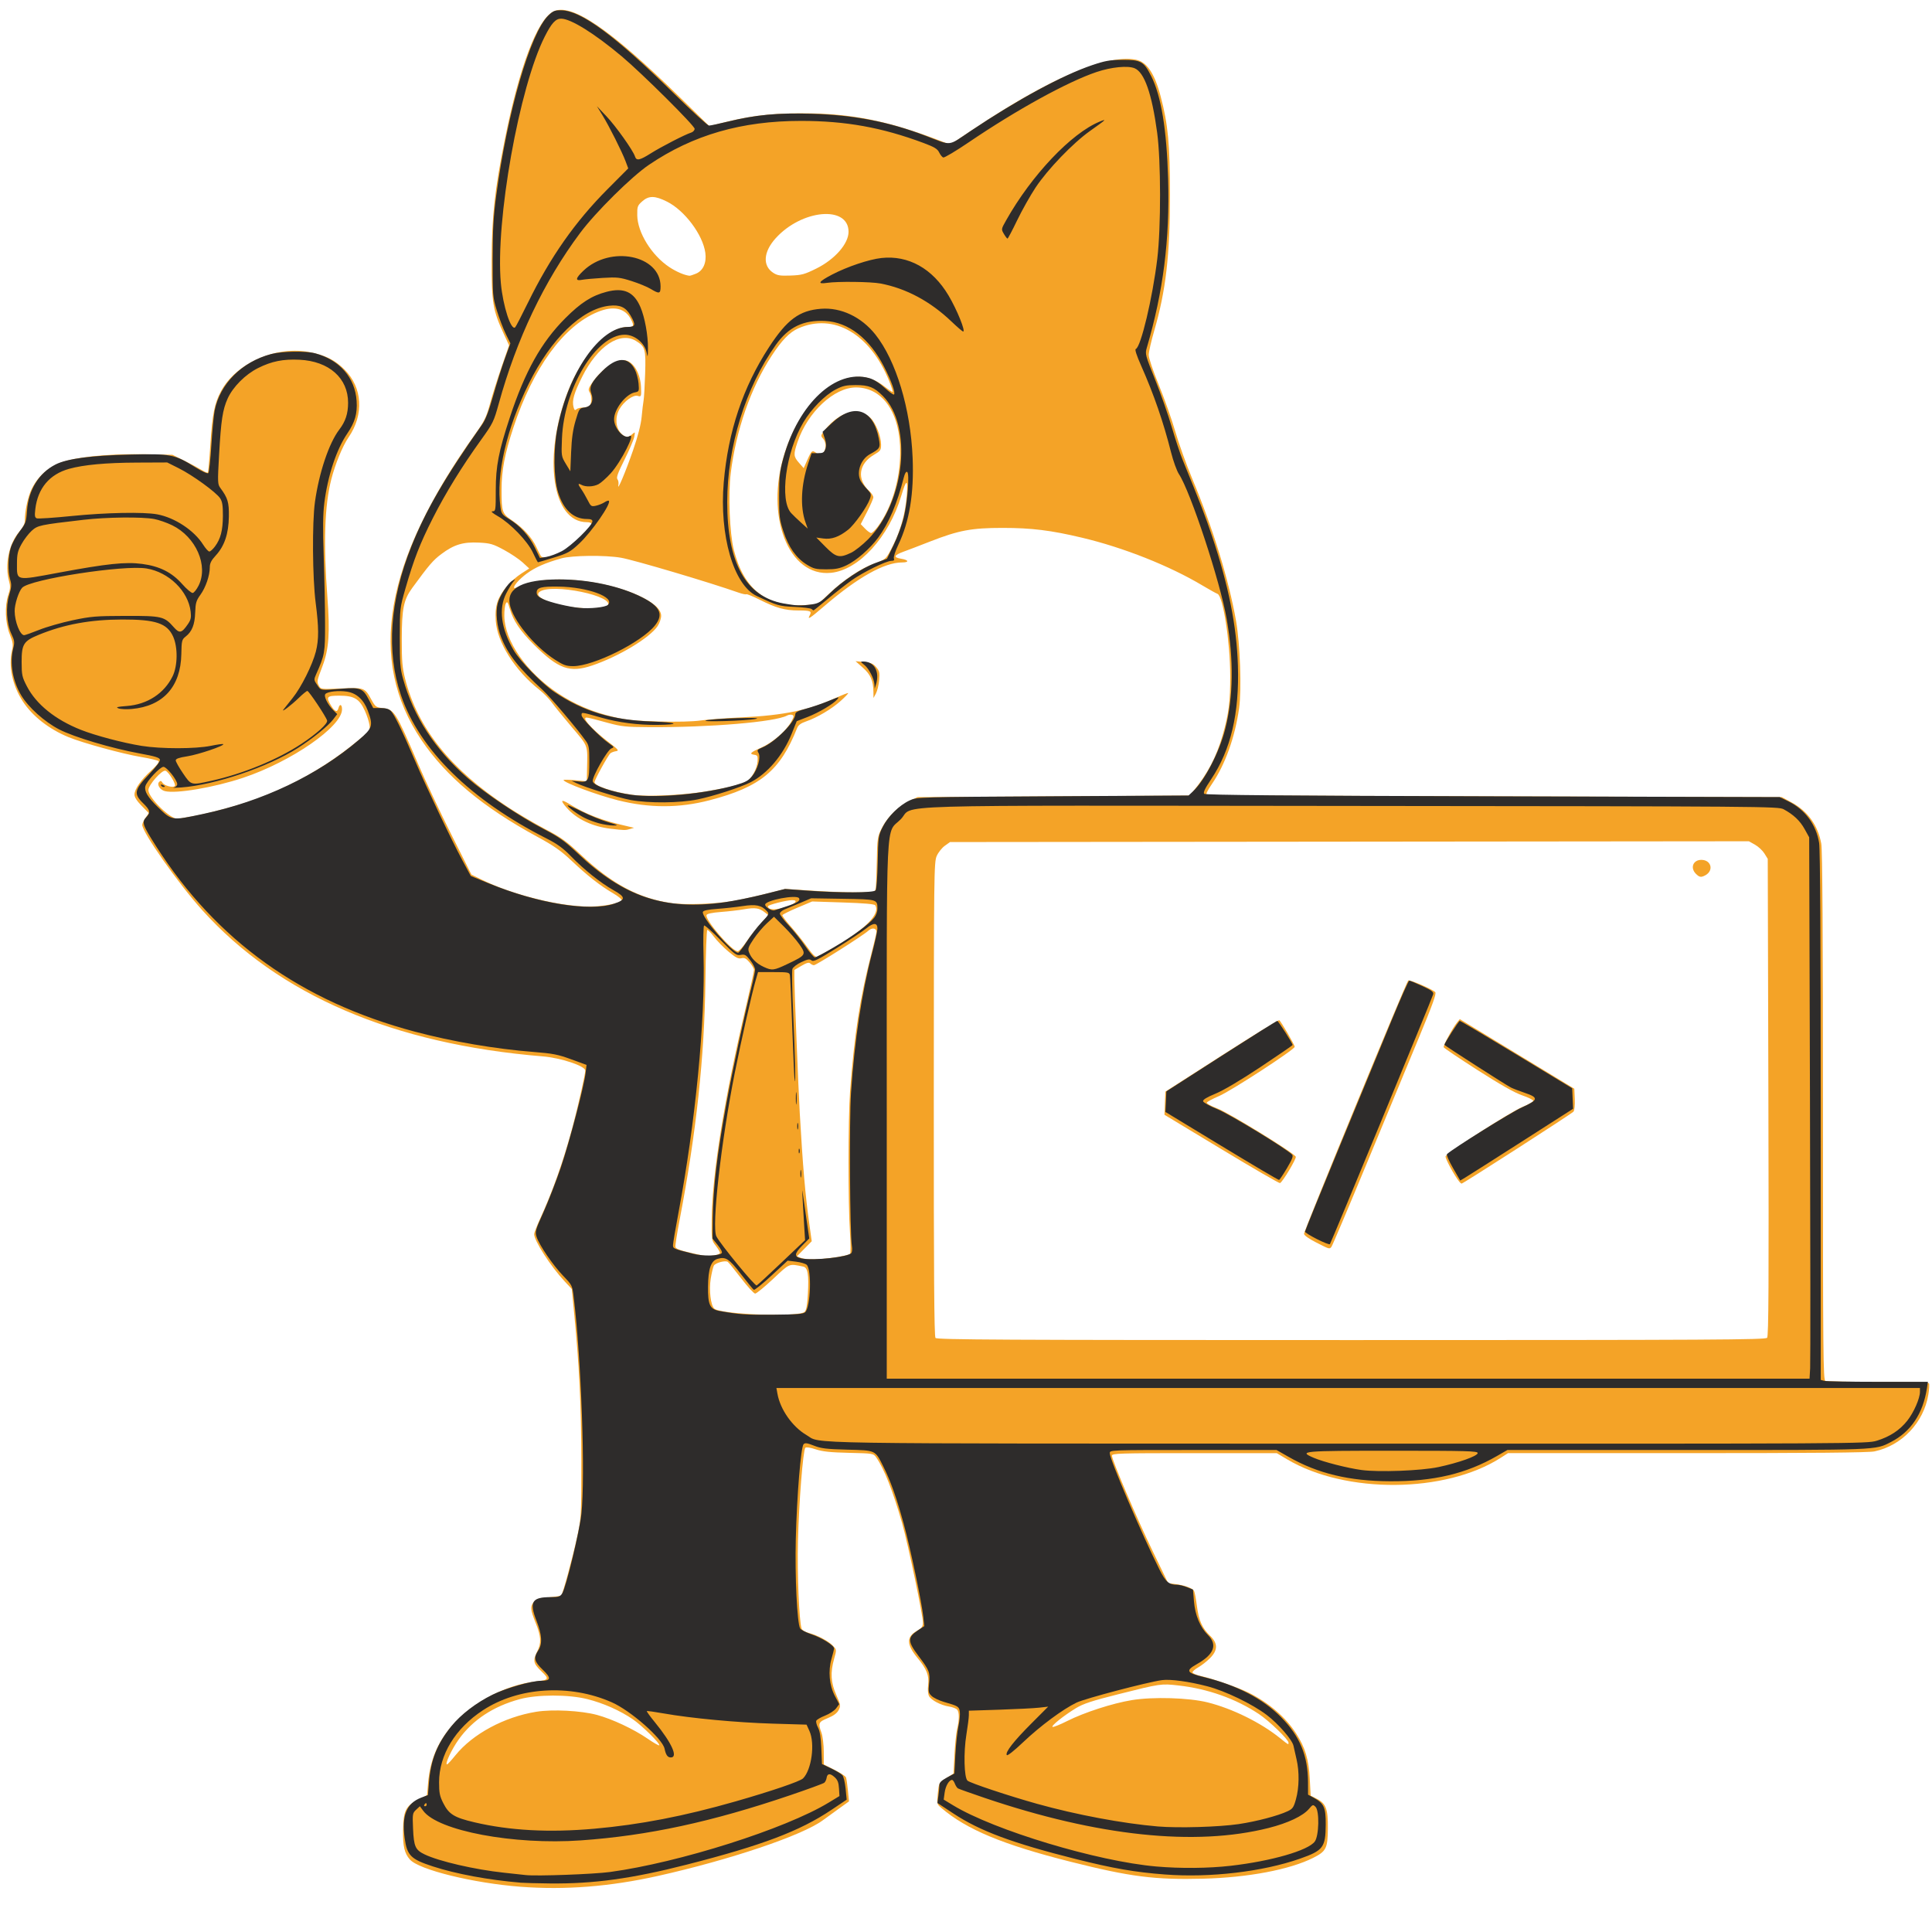 <?xml version="1.0" encoding="UTF-8"?>
<svg xmlns="http://www.w3.org/2000/svg" width="800" height="800" version="1.1" viewBox="0 0 330 330">
 <g transform="translate(0,33)">
  <g transform="translate(91.924 -140.3)" stroke-width=".265">
   <path d="m-3.029 429.57c-8.07-0.619-17.33-2.898-18.88-4.647-0.927-1.045-1.214-2.268-1.174-4.989 0.05-3.352 0.458-4.175 2.601-5.249l1.498-0.751 0.172-2.027c0.346-4.068 1.747-7.307 4.428-10.233 3.442-3.756 8.951-6.594 13.885-7.152 2.37-0.268 2.453-0.409 1.037-1.765-1.376-1.318-1.483-1.839-0.696-3.382 0.726-1.422 0.665-2.531-0.265-4.853-0.924-2.308-0.967-2.812-0.31-3.624 0.398-0.491 0.843-0.627 2.497-0.763 1.107-0.09 2.087-0.239 2.178-0.33 0.27-0.27 1.946-6.447 2.716-10.01 0.704-3.256 0.715-3.456 0.71-12.965-4e-3 -9.396-0.353-16.431-1.284-25.861l-0.345-3.502-1.193-1.275c-2.397-2.563-5.235-6.954-5.235-8.101 0-0.214 0.427-1.319 0.948-2.455 2.24-4.881 4.075-10.069 5.642-15.956 0.938-3.524 2.142-8.874 2.142-9.52 0-0.781-4.168-2.169-7.276-2.424-25.562-2.097-45.075-10.476-58.139-24.965-4.07-4.514-10.255-13.304-10.255-14.575 0-0.234 0.253-0.781 0.563-1.216l0.563-0.791-1.225-1.243c-0.818-0.83-1.225-1.47-1.225-1.925 0-0.944 1.073-2.488 2.857-4.113 0.959-0.873 1.412-1.46 1.244-1.611-0.146-0.131-1.515-0.449-3.043-0.708-3.144-0.532-9.908-2.386-12.325-3.379-3.35-1.376-6.183-3.596-7.832-6.139-1.78-2.745-2.452-5.996-1.808-8.75 0.206-0.883 0.139-1.329-0.403-2.691-0.779-1.953-0.88-4.875-0.236-6.767 0.326-0.958 0.355-1.434 0.134-2.23-0.791-2.849-0.064-6.42 1.736-8.522 0.605-0.706 0.952-1.381 0.943-1.831-0.03-1.549 0.538-4.199 1.171-5.465 1.265-2.532 3.322-4.141 6.247-4.885 2.9-0.739 8.001-1.141 13.167-1.038l4.63 0.092 1.984 0.982c1.091 0.54 2.422 1.253 2.958 1.584 0.535 0.331 1.032 0.544 1.103 0.473 0.071-0.071 0.266-2.249 0.434-4.839 0.331-5.126 0.698-6.969 1.795-9.028 2.606-4.887 9.551-7.898 15.374-6.665 2.621 0.555 4.132 1.327 5.746 2.936 3.081 3.072 3.351 7.7 0.676 11.589-1.004 1.46-2.269 4.54-2.936 7.149-1.15 4.497-1.365 10.95-0.671 20.103 0.46 6.064 0.263 8.901-0.816 11.759-0.996 2.637-1.007 2.699-0.64 3.385 0.336 0.628 0.355 0.63 3.806 0.484 3.973-0.168 4.043-0.141 5.171 1.911 0.676 1.23 0.79 1.313 1.991 1.453 1.914 0.223 2.177 0.642 5.977 9.509 1.216 2.838 3.764 8.255 5.663 12.039l3.452 6.879 1.72 0.847c5.302 2.611 13.353 4.624 18.448 4.613 2.394-5e-3 5.16-0.55 5.489-1.082 0.083-0.135-0.583-0.676-1.481-1.202-2.212-1.296-4.312-2.942-7.058-5.53-1.835-1.73-3.025-2.562-5.873-4.108-9.286-5.04-15.558-10.275-19.772-16.503-9.308-13.756-6.361-30.532 9.189-52.31 1.56-2.185 1.887-2.853 2.497-5.108 0.386-1.427 1.28-4.264 1.986-6.305l1.284-3.711-0.889-1.925c-1.892-4.095-2.101-5.357-2.084-12.585 0.018-7.458 0.514-12.023 2.244-20.638 2.485-12.373 5.535-20.455 8.25-21.858 3.046-1.575 9.633 2.877 21.639 14.625l5.038 4.93 2.838-0.699c4.396-1.083 7.924-1.486 13.024-1.485 8.46 5.3e-4 14.844 1.296 24.092 4.89l1.206 0.469 3.968-2.654c12.935-8.651 22.658-12.816 27.709-11.868 1.888 0.354 3.224 2.329 4.272 6.313 1.263 4.8 1.573 8.116 1.576 16.864 4e-3 10.222-0.704 16.324-2.679 23.103-0.517 1.773-0.941 3.64-0.944 4.149-3e-3 0.542 0.715 2.681 1.731 5.159 0.954 2.328 2.217 5.9 2.807 7.938 0.589 2.037 1.906 5.701 2.927 8.142 3.503 8.38 6.191 17.104 7.44 24.145 0.705 3.978 0.981 11.787 0.528 14.98-0.698 4.922-2.37 9.596-4.612 12.886-0.869 1.276-1.095 1.767-0.898 1.955 0.036 0.035 22.152 0.124 49.146 0.198l49.08 0.135 1.659 0.899c2.754 1.494 4.485 3.897 5.065 7.031 0.201 1.086 0.288 15.236 0.288 46.594 0 40.822 0.039 45.05 0.419 45.195 0.23 0.088 4.271 0.161 8.98 0.161 5.136 0 8.624 0.101 8.717 0.252 0.086 0.139 0.037 0.987-0.107 1.885-0.771 4.786-4.524 8.748-9.224 9.738-0.985 0.207-10.494 0.295-31.991 0.295h-30.589l-1.222 0.784c-9.479 6.082-26.505 6.211-36.497 0.275l-1.782-1.058h-14.074c-12.9 0-14.074 0.036-14.074 0.436 0 0.761 4.197 10.598 6.949 16.288l2.65 5.479 1.22 0.159c1.645 0.214 2.971 0.703 3.214 1.185 0.11 0.218 0.326 1.373 0.48 2.567 0.318 2.471 0.902 3.783 2.264 5.091 1.335 1.283 1.324 2.462-0.039 3.825-0.543 0.543-1.436 1.24-1.984 1.548-0.548 0.308-0.996 0.698-0.996 0.866s0.685 0.459 1.521 0.646c2.029 0.453 6.461 2.006 8.122 2.846 3.457 1.748 6.261 4.164 8.055 6.941 1.553 2.402 2.162 4.426 2.336 7.765l0.15 2.858 1.015 0.518c1.605 0.819 1.955 1.743 1.925 5.091-0.03 3.395-0.279 3.893-2.512 5.019-3.98 2.008-11.122 3.361-18.785 3.559-8.234 0.213-12.45-0.325-22.597-2.88-11.596-2.92-17.836-5.518-22.146-9.219-0.754-0.648-0.766-0.699-0.583-2.483 0.187-1.819 0.189-1.823 1.431-2.595l1.243-0.773 0.168-3.226c0.093-1.774 0.299-3.762 0.458-4.417 0.375-1.54 0.376-2.833 3e-3 -3.281-0.163-0.196-0.781-0.434-1.374-0.529-1.421-0.227-3.053-1.077-3.433-1.789-0.183-0.342-0.243-1.095-0.15-1.881 0.194-1.634-0.226-2.702-1.821-4.64-1.884-2.289-1.918-3.583-0.121-4.609 0.859-0.49 1.053-0.748 1.055-1.396 3e-3 -1.286-2.548-13.472-3.573-17.065-1.538-5.39-3.066-9.268-4.397-11.155-0.496-0.704-0.499-0.704-4.662-0.801-3.191-0.074-4.523-0.215-5.691-0.602-0.943-0.312-1.616-0.41-1.764-0.257-0.395 0.409-1.101 9.349-1.263 15.991-0.136 5.551 0.189 13.412 0.615 14.877 0.077 0.264 0.598 0.582 1.237 0.754 1.544 0.416 3.379 1.391 4.127 2.193 0.631 0.677 0.632 0.682 0.198 2.226-0.665 2.37-0.566 4.036 0.368 6.162 0.753 1.716 0.778 1.874 0.405 2.595-0.273 0.528-0.855 0.958-1.86 1.375-1.595 0.661-1.671 0.837-1.074 2.494 0.21 0.583 0.386 2.037 0.393 3.238l0.012 2.179 1.819 0.916c1 0.504 1.885 1.088 1.966 1.299 0.081 0.211 0.229 1.219 0.33 2.24l0.183 1.856-1.686 1.208c-0.927 0.665-2.179 1.572-2.781 2.016-3.523 2.597-15.846 6.756-28.168 9.506-8.187 1.827-15.863 2.431-23.483 1.847zm-11.108-22.448c2.941-3.649 8.341-6.557 13.819-7.441 2.757-0.445 7.646-0.191 10.348 0.536 2.623 0.706 6.299 2.433 8.692 4.081 0.997 0.687 1.874 1.188 1.949 1.113 0.244-0.245-2.93-3.375-4.524-4.46-2.188-1.491-5.038-2.751-7.758-3.432-3.232-0.809-8.545-0.802-11.557 0.016-4.501 1.222-8.011 3.538-10.389 6.854-1.234 1.72-2.449 4.327-1.997 4.282 0.1-0.01 0.737-0.707 1.416-1.549zm142.3-2.16c0-0.537-3.292-3.718-5.073-4.902-3.916-2.603-8.711-4.306-13.712-4.868-2.985-0.336-3.055-0.326-10.288 1.495-4.488 1.129-5.979 1.619-7.212 2.368-2.109 1.281-4.37 3.095-4.008 3.215 0.162 0.054 1.274-0.394 2.471-0.996 2.954-1.486 7.745-3.036 11.064-3.581 3.627-0.595 9.745-0.411 12.946 0.39 4.219 1.056 9.06 3.445 12.357 6.096 1.482 1.192 1.455 1.178 1.455 0.782zm81.751-69.159c0.253-0.305 0.3-9.252 0.215-41.096l-0.109-40.706-0.567-0.917c-0.312-0.504-1.036-1.181-1.611-1.503l-1.044-0.587-136.45 0.135-0.893 0.637c-0.491 0.35-1.112 1.132-1.38 1.738-0.466 1.053-0.487 2.863-0.5 41.532-0.01 29.832 0.066 40.527 0.288 40.794 0.253 0.305 11.46 0.363 71.012 0.363 61.992 0 70.751-0.048 71.035-0.39zm-77.054-16.295c-1.252-0.64-2.05-1.211-2.05-1.467 0-0.569 17.478-43.056 17.799-43.266 0.267-0.175 4.061 1.455 4.612 1.98 0.245 0.234-0.397 2.027-2.81 7.844-1.72 4.147-5.717 13.791-8.883 21.431-3.165 7.64-5.874 14.039-6.02 14.221-0.353 0.441-0.303 0.455-2.648-0.744zm-16.15-15.919-9.734-5.876 0.076-1.975 0.076-1.975 9.623-6.165c5.293-3.391 9.716-6.107 9.831-6.037 0.292 0.18 2.639 4.219 2.639 4.541 0 0.466-10.905 7.56-12.95 8.424-1.083 0.458-2.012 0.959-2.063 1.113-0.051 0.155 0.775 0.609 1.837 1.01 1.933 0.729 13.127 7.623 13.359 8.228 0.132 0.343-2.28 4.371-2.697 4.504-0.146 0.046-4.645-2.56-9.998-5.792zm40.621 5.55c-0.866-1.076-2.455-4.022-2.337-4.331 0.234-0.609 10.999-7.531 13.055-8.394 1.055-0.443 1.918-0.934 1.918-1.091s-0.849-0.574-1.886-0.928c-1.289-0.439-3.697-1.801-7.607-4.303-3.146-2.014-5.76-3.776-5.809-3.917-0.098-0.284 1.514-3.272 2.269-4.204l0.483-0.596 19.561 11.886 0.079 1.778c0.047 1.061-0.043 1.925-0.224 2.142-0.299 0.361-18.84 12.288-19.101 12.288-0.075 0-0.255-0.149-0.402-0.331zm40.418-52.586c-1.015-1.015-0.482-2.381 0.929-2.381 1.701 0 2.168 1.838 0.67 2.64-0.721 0.386-1 0.341-1.599-0.259zm-152.23 74.817c0.282-0.282 0.445-1.19 0.547-3.044 0.185-3.351-0.015-4.524-0.799-4.684-2.497-0.51-2.233-0.618-5.131 2.099-1.475 1.383-2.859 2.514-3.074 2.514-0.215 0-1.3-1.185-2.411-2.634s-2.133-2.705-2.273-2.791c-0.452-0.279-2.122 0.182-2.375 0.655-0.135 0.253-0.374 1.262-0.531 2.242-0.309 1.932-9e-3 4.493 0.595 5.082 1.048 1.023 14.501 1.511 15.451 0.56zm5.196-9.297c1.28-0.192 2.429-0.458 2.555-0.59 0.128-0.134 0.122-1.753-0.013-3.679-0.331-4.728-0.321-19.568 0.016-24.077 0.725-9.699 1.701-16.03 3.599-23.351 0.5-1.929 0.909-3.689 0.909-3.911 0-0.662-0.776-0.76-1.403-0.178-0.842 0.782-8.88 5.876-9.273 5.876-0.182 0-0.467-0.135-0.632-0.3-0.224-0.224-0.608-0.12-1.508 0.408l-1.208 0.708 2e-3 1.51c2e-3 1.725 0.696 18.955 0.923 22.941 0.52 9.089 0.943 14.012 1.623 18.88l0.42 3.005-2.533 2.572 0.643 0.257c0.91 0.364 3.17 0.336 5.88-0.071zm-20.649-0.338c0.546-0.09 0.992-0.286 0.992-0.435 0-0.149-0.327-0.699-0.728-1.222-0.716-0.936-0.727-1.006-0.689-4.523 0.085-7.806 2.176-20.735 5.928-36.64 0.72-3.053 1.304-5.732 1.299-5.953-6e-3 -0.221-0.347-0.795-0.758-1.276-0.595-0.695-0.881-0.84-1.4-0.71-0.522 0.131-0.966-0.099-2.218-1.148-0.861-0.722-1.976-1.863-2.478-2.536s-1.01-1.192-1.128-1.152c-0.119 0.04-0.263 3.941-0.32 8.67-0.158 13.017-1.551 25.942-4.403 40.843-0.442 2.31-0.767 4.393-0.722 4.63 0.059 0.31 0.786 0.592 2.593 1.005 2.952 0.675 2.771 0.655 4.032 0.447zm21.205-53.063c4.82-2.853 7.176-5.371 6.305-6.741-0.133-0.21-1.904-0.365-5.486-0.481l-5.289-0.171-2.507 1.056c-1.379 0.581-2.541 1.157-2.582 1.282-0.042 0.124 0.61 0.999 1.448 1.944 0.838 0.945 2.101 2.527 2.807 3.517 0.926 1.299 1.4 1.754 1.704 1.638 0.231-0.089 1.851-1.008 3.6-2.043zm-15.684-0.544c0.61-0.909 1.706-2.293 2.436-3.074l1.326-1.42-0.64-0.499c-0.952-0.742-1.647-0.848-3.481-0.53-0.911 0.158-2.71 0.367-3.996 0.466-1.531 0.117-2.385 0.297-2.47 0.521-0.306 0.797 4.327 6.19 5.318 6.19 0.219 0 0.898-0.744 1.508-1.654zm6.964-5.991c1.468-0.517 1.898-1.087 0.82-1.087-0.932 0-4.111 0.809-4.111 1.046 0 0.679 1.426 0.696 3.291 0.04zm-9.244-0.945c1.31-0.227 3.852-0.782 5.649-1.234l3.268-0.822 4.439 0.295c2.442 0.163 5.88 0.295 7.641 0.295 3.106 0 3.206-0.018 3.333-0.595 0.072-0.327 0.163-2.441 0.203-4.696 0.069-3.857 0.116-4.189 0.797-5.575 0.939-1.912 2.756-3.736 4.647-4.665l1.508-0.74 46.485-0.265 0.653-0.794c2.403-2.92 3.914-5.807 4.977-9.505 1.044-3.632 1.314-5.751 1.301-10.207-0.017-5.803-1.236-13.612-2.179-13.952-0.241-0.087-1.404-0.734-2.585-1.439-5.637-3.362-13.459-6.464-20.549-8.149-5.335-1.268-8.612-1.673-13.551-1.674-5.324-2e-3 -7.506 0.409-12.435 2.338-1.746 0.684-3.767 1.458-4.491 1.72-1.663 0.603-1.798 0.988-0.424 1.207 1.309 0.209 1.426 0.634 0.176 0.634-3.043 0-7.545 2.523-13.292 7.45-2.502 2.145-2.945 2.425-2.493 1.581 0.387-0.722 0.135-0.829-1.962-0.829-2.265 0-3.8-0.427-6.594-1.836-1.151-0.58-2.18-1-2.287-0.934s-0.714-0.063-1.348-0.288c-4.808-1.703-17.787-5.554-20.036-5.945-2.722-0.473-8.364-0.411-10.221 0.112-2.722 0.767-4.447 1.526-5.886 2.589-1.313 0.97-2.392 2.212-2.141 2.464 0.063 0.063 0.883-0.2 1.822-0.585 4.169-1.709 13.634-0.796 19.409 1.872 2.57 1.187 3.862 2.347 3.862 3.465 0 0.473-0.271 1.264-0.603 1.758-1.354 2.019-6.677 5.22-11.215 6.743-3.812 1.28-5.742 0.584-9.909-3.57-2.349-2.342-3.53-4.09-4.112-6.087-0.359-1.23-0.457-1.362-0.696-0.935-0.153 0.273-0.267 1.235-0.253 2.136 0.065 4.256 3.777 9.6 9.154 13.178 2.863 1.905 5.853 3.184 9.432 4.035 2.275 0.541 3.688 0.685 7.805 0.794 3.121 0.083 5.83 0.018 7.144-0.171 1.164-0.167 4.379-0.41 7.144-0.54 7.017-0.329 11.508-1.263 15.957-3.318 1.093-0.505 2.032-0.873 2.087-0.817 0.055 0.055-0.516 0.655-1.27 1.333-1.534 1.379-4.043 2.865-5.915 3.503-0.882 0.301-1.321 0.624-1.518 1.119-2.897 7.3-6.259 10.076-14.949 12.342-5.212 1.359-10.282 1.36-15.691 3e-3 -3.523-0.884-9.26-3.024-9.26-3.454 0-0.081 0.893-0.066 1.984 0.033l1.984 0.18 0.043-2.087c0.087-4.261 0.266-3.772-2.623-7.188-1.442-1.706-2.984-3.603-3.425-4.216-0.442-0.613-1.385-1.575-2.095-2.137-4.184-3.31-7.213-8.099-7.449-11.781-0.091-1.419-2e-3 -2.338 0.322-3.313 0.53-1.596 2.248-3.607 4.093-4.79l1.302-0.836-1.11-1.023c-0.611-0.563-2.052-1.532-3.204-2.153-1.872-1.01-2.324-1.142-4.262-1.243-2.706-0.142-4.284 0.338-6.438 1.957-1.421 1.068-2.073 1.828-4.966 5.785-1.469 2.01-1.78 3.532-1.788 8.744-5e-3 3.761 0.088 4.871 0.57 6.778 2.129 8.424 7.834 15.539 17.586 21.935 1.701 1.115 4.548 2.791 6.327 3.723 2.748 1.44 3.657 2.093 6.048 4.341 5.408 5.086 10.018 7.542 15.637 8.33 2.272 0.319 7.488 0.127 10.435-0.383zm-20.902-12.334c-3.159-0.371-5.829-1.641-7.533-3.582-1.149-1.309-0.99-1.534 0.456-0.645 2.986 1.837 5.568 2.814 10.253 3.88l0.794 0.181-0.661 0.2c-0.803 0.243-0.969 0.241-3.307-0.033zm44.856-23.394c-0.022-1.897-0.481-2.947-1.803-4.12l-1.248-1.108 1.44 0.133c1.16 0.107 1.565 0.278 2.083 0.88 0.564 0.656 0.626 0.931 0.507 2.244-0.075 0.823-0.322 1.842-0.551 2.263l-0.415 0.766-0.012-1.058zm-116.43 21.291c2.505-0.414 8.269-1.951 10.716-2.858 6.65-2.464 11.94-5.456 17.292-9.783 2.445-1.976 2.474-2.014 2.343-2.993-0.073-0.546-0.435-1.652-0.804-2.458-0.916-2.001-1.833-2.536-4.345-2.537-2.177-1e-3 -2.33 0.196-1.367 1.754 0.626 1.013 1.024 1.131 1.225 0.362 0.206-0.788 0.606-0.64 0.606 0.225 0 2.946-8.682 8.949-16.911 11.692-4.957 1.653-11.424 2.754-13.342 2.272-0.851-0.214-1.423-1.141-0.976-1.584 0.23-0.227 0.368-0.192 0.555 0.14 0.287 0.508 1.775 0.913 2.113 0.575 0.265-0.265-1.025-2.394-1.581-2.609-0.581-0.225-2.932 2.416-2.932 3.294 0 1.366 3.959 5.172 5.116 4.918 0.315-0.069 1.346-0.254 2.292-0.41zm87.577-4.235c3.702-0.605 6.127-1.185 7.135-1.706 0.884-0.457 1.856-2.213 1.933-3.49 0.052-0.87-0.023-1.024-0.535-1.097-0.956-0.136-0.705-0.411 1.085-1.191 1.966-0.856 4.281-2.825 5.151-4.379 0.515-0.92 0.55-1.12 0.219-1.247-0.217-0.083-0.617-0.032-0.889 0.114-2.055 1.1-13.149 2.035-23.491 1.981-4.026-0.021-4.776-0.099-7.144-0.743-3.712-1.01-3.837-1.032-3.837-0.7 0 0.506 1.802 2.318 3.896 3.92 1.764 1.349 1.931 1.547 1.371 1.627-0.35 0.05-0.783 0.211-0.961 0.357-0.396 0.325-2.719 4.548-2.719 4.943 0 0.632 3.156 1.683 6.475 2.157 2.382 0.34 8.565 0.066 12.311-0.546zm-16.599-31.705c1.662-1.662-9.669-4.002-11.604-2.396-1.393 1.156 4.547 2.947 9.229 2.784 1.145-0.04 2.2-0.212 2.375-0.387zm37.942-2.16c2.351-2.234 5.35-4.251 7.442-5.006 2.241-0.809 2.215-0.785 3.43-3.2 1.331-2.646 2.124-5.585 2.35-8.706 0.195-2.698-0.099-2.624-0.952 0.239-2.092 7.024-7.231 12.667-11.982 13.157-7.28 0.751-11.34-9.669-7.951-20.411 2.329-7.383 7.228-12.65 12.133-13.043 1.842-0.148 3.381 0.391 5.177 1.814 0.577 0.457 1.095 0.785 1.152 0.729 0.056-0.056-0.207-0.871-0.584-1.81-3.252-8.094-9.474-11.714-15.529-9.035-1.495 0.661-2.823 2.031-4.574 4.716-3.539 5.429-6.067 12.686-6.97 20.007-0.452 3.662-0.191 10.26 0.516 13.08 1.702 6.785 5.596 9.819 12.155 9.469l2.206-0.118zm-45.737-7.069c1.336-0.664 5.079-4.224 5.079-4.831 0-0.145-0.349-0.264-0.777-0.264-5.953 0-7.563-11.156-3.228-22.357 2.382-6.154 6.84-10.98 10.141-10.98 1.108 0 1.196-0.189 0.615-1.313-0.997-1.928-2.988-2.364-5.7-1.248-5.812 2.391-11.028 9.558-14.387 19.767-1.478 4.492-2.011 7.295-2.011 10.571 0 3.843 0.088 4.098 1.831 5.282 1.868 1.268 3.341 2.882 4.085 4.475 0.316 0.675 0.675 1.387 0.798 1.582 0.307 0.484 1.77 0.202 3.552-0.684zm54.021-4.367c2.308-3.114 3.757-7.874 3.807-12.502 0.072-6.757-2.918-11.221-7.529-11.239-3.756-0.015-8.282 4.2-10.012 9.324-0.72 2.131-0.695 2.471 0.253 3.551l0.801 0.912 0.651-1.472c0.701-1.586 0.796-1.651 1.554-1.077 1.191 0.902 2.135-1.355 1.062-2.54-0.391-0.432-0.36-0.545 0.416-1.511 2.489-3.097 5.704-3.925 7.725-1.988 0.898 0.86 1.807 3.16 1.807 4.571 0 0.935-0.104 1.084-1.207 1.731-2.633 1.543-2.974 4.173-0.802 6.202 0.378 0.353 0.686 0.829 0.686 1.058-2.6e-4 0.229-0.484 1.355-1.074 2.502l-1.074 2.085 0.727 0.759c0.4 0.417 0.873 0.759 1.052 0.759s0.7-0.506 1.158-1.125zm-41.824-13.016c0.845-2.453 1.344-4.402 1.466-5.724 0.102-1.103 0.25-2.353 0.329-2.778s0.199-2.477 0.266-4.559c0.135-4.213 0.014-4.642-1.586-5.618-2.713-1.654-6.554 0.903-9.152 6.093-1.419 2.835-1.778 4.082-1.498 5.2 0.132 0.527 0.251 0.626 0.479 0.399 0.167-0.167 0.672-0.303 1.123-0.303 0.451 0 0.963-0.143 1.138-0.318 0.407-0.407 0.409-1.66 2e-3 -2.311-0.264-0.422-0.194-0.679 0.428-1.577 1.859-2.683 4.507-4.342 6.013-3.766 1.266 0.484 2.245 2.337 2.344 4.435 0.078 1.65 0.047 1.736-0.55 1.546-0.764-0.242-2.384 0.935-3.142 2.284-0.762 1.356-0.648 3.116 0.265 4.088 0.718 0.764 1.21 0.811 1.922 0.182 0.513-0.453 0.521-0.444 0.345 0.463-0.099 0.509-0.849 2.262-1.667 3.894-1.134 2.262-1.418 3.052-1.195 3.321 0.161 0.194 0.234 0.644 0.162 1-0.258 1.278 1.251-2.305 2.508-5.952zm10.76-30.168c1.213-0.507 1.815-1.865 1.58-3.562-0.429-3.09-3.534-7.231-6.556-8.74-2.062-1.031-3.105-1.039-4.23-0.034-0.8 0.715-0.86 0.885-0.84 2.378 0.04 2.943 2.45 6.835 5.476 8.844 1.182 0.785 2.56 1.378 3.436 1.479 0.114 0.013 0.624-0.15 1.134-0.363zm20.55-0.871c3.152-1.562 5.493-4.234 5.493-6.27 0-4.559-8.009-3.837-12.469 1.124-2.075 2.308-2.239 4.668-0.407 5.872 0.707 0.465 1.173 0.539 2.975 0.475 1.903-0.068 2.386-0.199 4.408-1.202z" fill="#f4a327"/>
   <path d="m-3.042 428.87c-5.493-0.464-10.968-1.48-14.949-2.775-3.765-1.224-4.402-1.861-4.811-4.813-0.538-3.88 0.314-5.972 2.819-6.929l1.158-0.442 0.159-2.022c0.315-4.001 1.38-6.698 3.847-9.748 1.625-2.009 4.256-4.02 7.048-5.389 2.272-1.114 6.649-2.363 8.281-2.363 1.687 0 1.756-0.465 0.277-1.883-1.463-1.403-1.613-2.029-0.787-3.276 0.753-1.137 0.664-2.664-0.298-5.123-1.251-3.196-0.762-4.005 2.421-4.005 1.354 0 1.625-0.085 1.976-0.621 0.642-0.98 2.966-10.608 3.285-13.611 0.683-6.431-0.018-26.289-1.306-36.94-0.251-2.074-0.266-2.106-1.812-3.716-1.74-1.812-4.065-5.218-4.536-6.645-0.288-0.874-0.213-1.144 1.178-4.231 0.817-1.814 2.143-5.231 2.946-7.594 1.496-4.402 3.967-13.828 4.25-16.213l0.158-1.333-2.61-0.958c-2.251-0.827-3.137-1-6.446-1.261-6.57-0.518-13.871-1.765-20.241-3.458-19.404-5.157-33.909-15.545-44.215-31.663-2.324-3.636-2.493-4.118-1.722-4.938 0.791-0.842 0.709-1.238-0.497-2.416-1.655-1.617-1.523-2.297 0.948-4.884 1.233-1.29 1.972-2.275 1.918-2.555-0.07-0.36-0.78-0.581-3.412-1.062-4.867-0.89-11.287-2.805-13.82-4.123-2.516-1.309-5.221-3.74-6.459-5.804-1.482-2.471-2.003-5.527-1.37-8.041 0.261-1.036 0.226-1.319-0.303-2.432-0.841-1.77-1.005-4.648-0.383-6.703 0.394-1.301 0.423-1.742 0.168-2.591-0.435-1.451-0.379-3.982 0.121-5.532 0.235-0.728 0.917-1.962 1.515-2.742 1.011-1.319 1.098-1.567 1.24-3.535 0.255-3.549 2.032-6.416 4.877-7.867 1.919-0.979 6.095-1.535 12.711-1.692 7.002-0.166 7.595-0.05 11.181 2.185 1.151 0.717 2.056 1.123 2.195 0.984 0.13-0.13 0.363-2.258 0.517-4.728 0.154-2.47 0.409-5.147 0.565-5.947 0.891-4.57 4.653-8.338 9.644-9.659 1.864-0.493 5.92-0.56 7.54-0.124 4.163 1.121 6.804 4.161 7.064 8.132 0.142 2.169-0.277 3.633-1.596 5.57-1.854 2.723-3.336 7.207-3.923 11.87-0.235 1.865-0.262 4.363-0.099 9.195 0.123 3.649 0.226 8.777 0.229 11.397 6e-3 4.994-0.056 5.344-1.518 8.638-0.412 0.928-0.405 0.999 0.175 1.852 0.662 0.974 0.412 0.939 4.408 0.617 2.911-0.234 3.417-0.023 4.387 1.834l0.772 1.478 1.257 5.3e-4c0.884 5.3e-4 1.407 0.151 1.762 0.506 0.585 0.585 1.965 3.427 4.123 8.491 1.893 4.441 6.222 13.546 8.109 17.056l1.418 2.636 3.09 1.267c8.35 3.424 17.197 4.859 21.383 3.468 2.03-0.674 2.008-1.129-0.114-2.316-2.158-1.207-5.048-3.517-7.293-5.831-1.281-1.32-2.312-2.072-4.043-2.948-13.033-6.595-21.781-15.188-24.952-24.512-2.524-7.421-1.922-16.137 1.753-25.36 2.458-6.169 5.797-11.927 12.108-20.876 0.583-0.826 1.158-2.324 1.881-4.895 0.573-2.037 1.471-4.89 1.996-6.34l0.954-2.636-0.785-1.598c-0.432-0.879-1.116-2.669-1.519-3.979-0.716-2.324-0.733-2.533-0.728-8.731 4e-3 -5.053 0.127-7.268 0.601-10.848 1.888-14.258 5.813-27.836 8.916-30.843 0.815-0.789 1.104-0.905 2.222-0.888 3.382 0.05 9.196 4.346 19.216 14.202 3.071 3.02 5.772 5.491 6.002 5.491s1.648-0.299 3.149-0.664c4.879-1.187 8.482-1.528 14.37-1.359 7.204 0.207 13.193 1.362 19.447 3.752 4.62 1.765 3.741 1.858 7.736-0.817 7.955-5.328 15.696-9.524 20.707-11.223 2.257-0.765 3.022-0.9 5.204-0.915 3.127-0.022 3.664 0.28 4.915 2.771 1.712 3.408 2.647 9.089 2.893 17.584 0.299 10.329-0.825 19.214-3.651 28.852-0.301 1.027-0.243 1.246 1.435 5.424 0.962 2.394 2.233 6.021 2.826 8.058 0.593 2.037 1.443 4.597 1.889 5.689 3.051 7.465 3.858 9.557 5.01 12.999 2.813 8.401 4.197 15.324 4.408 22.058 0.258 8.213-1.2 14.409-4.58 19.458-1.066 1.593-1.382 2.262-1.169 2.475 0.21 0.21 14.048 0.329 49.293 0.425l49.001 0.132 1.479 0.726c2.854 1.401 4.744 3.96 5.256 7.115 0.18 1.11 0.274 17.022 0.275 46.698l3e-3 45.014 0.595 0.16c0.327 0.088 4.446 0.161 9.151 0.163l8.556 4e-3 -0.173 1.125c-0.665 4.312-2.757 7.426-6.154 9.159-2.735 1.395-1.788 1.358-34.825 1.358h-30.676l-1.746 1.006c-5.285 3.046-10.859 4.367-18.283 4.332-6.997-0.032-12.339-1.312-17.317-4.149l-2.088-1.19h-14.242c-14.22 0-14.242 8e-4 -14.242 0.547 0 1.054 5.485 13.888 8.506 19.902 1.057 2.105 1.603 2.57 3.015 2.57 0.351 0 1.101 0.185 1.665 0.411l1.026 0.411 0.17 2.014c0.202 2.39 1.04 4.404 2.399 5.762 1.657 1.657 1.03 3.304-1.887 4.95-1.996 1.127-1.809 1.488 1.148 2.213 5.668 1.39 10.06 3.665 13.197 6.836 3.232 3.267 4.614 6.596 4.624 11.138l5e-3 2.117 0.97 0.529c1.751 0.955 2.071 1.67 2.05 4.582-0.028 3.894-0.43 4.429-4.366 5.812-6.383 2.243-15.393 3.298-23.13 2.709-5.111-0.389-8.792-1.028-15.197-2.637-10.772-2.707-16.363-4.784-20.869-7.754l-2.763-1.821 0.166-1.21c0.091-0.665 0.166-1.484 0.166-1.818 0-0.455 0.324-0.784 1.284-1.307l1.284-0.699 0.167-3.22c0.092-1.771 0.327-3.963 0.523-4.871 0.196-0.908 0.302-2.019 0.236-2.468-0.129-0.876-0.269-0.963-2.712-1.668-0.807-0.233-1.745-0.682-2.084-0.998-0.553-0.515-0.6-0.731-0.455-2.115 0.2-1.913 0.064-2.271-1.796-4.726-1.876-2.476-1.905-3.178-0.183-4.332l1.158-0.776-0.161-1.536c-0.262-2.508-2.212-11.777-3.351-15.931-1.237-4.511-2.252-7.359-3.522-9.879-1.38-2.738-1.228-2.668-6.13-2.795-3.553-0.092-4.466-0.202-5.682-0.684-1.15-0.456-1.514-0.507-1.768-0.247-0.465 0.477-1.146 8.773-1.332 16.23-0.159 6.358 0.223 14.271 0.734 15.226 0.131 0.244 1.005 0.7 1.942 1.012 1.749 0.582 3.857 1.902 3.857 2.415 0 0.159-0.193 0.953-0.429 1.764-0.604 2.078-0.382 4.541 0.573 6.356l0.737 1.4-0.529 0.716c-0.291 0.394-1.141 0.955-1.89 1.246-0.749 0.291-1.422 0.686-1.497 0.877-0.075 0.191 0.065 0.727 0.311 1.191 0.306 0.577 0.482 1.689 0.556 3.52l0.108 2.677 1.564 0.748c0.86 0.411 1.728 0.933 1.927 1.159 0.2 0.227 0.446 1.259 0.547 2.295l0.184 1.883-2.603 1.742c-5.447 3.646-11.81 6.054-24.696 9.348-9.421 2.408-15.908 3.3-23.416 3.221-2.183-0.023-4.445-0.082-5.027-0.131zm15.346-1.825c11.771-1.594 29.925-7.356 37.306-11.84l1.852-1.125-0.081-1.313c-0.062-1.011-0.237-1.453-0.757-1.921-0.777-0.699-1.243-0.649-1.361 0.146-0.045 0.305-0.224 0.672-0.397 0.815-0.173 0.143-2.77 1.094-5.77 2.114-13.491 4.584-24.323 6.921-35.82 7.73-11.427 0.804-24.374-1.626-26.905-5.049l-0.578-0.782-0.64 0.595c-0.613 0.569-0.635 0.71-0.525 3.241 0.133 3.04 0.391 3.62 1.952 4.377 2.445 1.186 8.611 2.611 13.6 3.141 1.528 0.163 3.195 0.343 3.704 0.401 1.862 0.211 11.589-0.146 14.42-0.529zm105.97-1.053c6.961-0.799 13.245-2.61 14.376-4.144 0.727-0.986 0.818-5.232 0.127-5.926-0.419-0.421-0.487-0.401-1.111 0.341-1.025 1.218-3.586 2.431-6.9 3.268-12.554 3.171-29.184 1.411-48.489-5.13-2.362-0.8-4.423-1.535-4.58-1.632-0.157-0.097-0.395-0.463-0.528-0.813-0.133-0.35-0.345-0.636-0.472-0.636-0.508 0-1.112 1.031-1.268 2.164l-0.164 1.2 1.591 0.967c7.058 4.287 24.64 9.584 34.718 10.46 4.144 0.36 8.913 0.315 12.7-0.119zm-108.73-6.329c7.83-0.691 15.394-2.152 24.196-4.676 6.131-1.758 10.995-3.416 11.501-3.922 1.463-1.463 2.069-5.953 1.093-8.102l-0.491-1.082-5.787-0.171c-6.104-0.181-13.975-0.918-18.619-1.744-1.528-0.272-2.824-0.451-2.881-0.398-0.056 0.053 0.564 0.911 1.379 1.906 2.881 3.522 4.008 6.011 2.722 6.011-0.547 0-0.844-0.416-1.071-1.499-0.361-1.726-5.782-6.492-9.007-7.919-7.16-3.167-15.935-2.629-22.009 1.349-4.72 3.092-7.498 7.647-7.498 12.296 0 1.832 0.111 2.378 0.728 3.596 0.954 1.884 1.87 2.446 5.299 3.251 6.043 1.42 12.754 1.782 20.445 1.104zm110.16-0.804c2.994-0.445 6.65-1.406 8.3-2.183 0.869-0.409 1.039-0.652 1.429-2.05 0.557-1.994 0.598-4.697 0.103-6.823-0.21-0.903-0.445-1.94-0.521-2.303-0.216-1.03-2.59-3.766-4.574-5.274-2.451-1.862-7.084-4.099-10.133-4.892-3.171-0.825-6.33-1.256-7.758-1.057-2.55 0.354-13.132 3.139-14.599 3.842-2.33 1.118-6.209 3.997-9.151 6.794-1.54 1.464-2.654 2.339-2.76 2.167-0.296-0.478 1.16-2.349 4.195-5.39l2.878-2.884-1.55 0.176c-0.852 0.097-3.901 0.252-6.775 0.346l-5.226 0.17v0.756c0 0.416-0.19 1.915-0.422 3.332-0.496 3.027-0.394 7.312 0.188 7.858 0.428 0.402 7.104 2.626 11.908 3.966 6.694 1.868 14.61 3.351 20.605 3.862 3.5 0.298 10.479 0.091 13.863-0.411zm-138.75-3.305c0-0.146-0.052-0.265-0.117-0.265-0.064 0-0.19 0.119-0.28 0.265-0.09 0.146-0.037 0.265 0.117 0.265 0.154 0 0.28-0.119 0.28-0.265zm172.81-57.666c3.474-0.737 6.713-1.892 6.713-2.395 0-0.348-1.791-0.397-14.53-0.397-15.54 0-16.162 0.056-13.472 1.21 1.644 0.705 5.784 1.762 8.158 2.082 2.973 0.401 10.176 0.127 13.13-0.5zm74.882-4.502c2.241-0.693 3.925-1.8 5.213-3.429 1.104-1.397 2.158-3.801 2.158-4.925v-0.652l-8.004-3e-3c-10.236-3e-3 -168.92-3e-3 -179.42 9e-5l-7.901 2e-3 0.178 0.992c0.482 2.689 2.555 5.635 4.955 7.042 2.661 1.559-3.891 1.455 92.596 1.474 87.281 0.017 88.565 0.01 90.223-0.502zm-11.384-12.379c0.057-0.982 0.043-21.788-0.031-46.236l-0.133-44.45-0.78-1.409c-0.79-1.427-1.903-2.477-3.585-3.384-0.9-0.485-2.954-0.501-73.811-0.567-82.833-0.077-74.407-0.328-77.009 2.293-2.6 2.619-2.373-2.141-2.373 49.928v45.61h157.62zm-84.235-22.053c-1.128-0.571-2.05-1.146-2.05-1.279s2.72-6.828 6.044-14.88 7.281-17.645 8.794-21.32c1.513-3.674 2.849-6.681 2.97-6.681 0.12 0 1.118 0.416 2.218 0.923 1.609 0.743 1.974 1.019 1.871 1.413-0.175 0.668-17.449 42.466-17.641 42.686-0.084 0.096-1.076-0.292-2.204-0.863zm-16.283-15.896-9.603-5.828 0.078-1.758 0.078-1.758 9.37-6.019c5.153-3.311 9.46-6.019 9.571-6.019 0.185 0 2.623 3.824 2.623 4.113 0 0.069-2.471 1.766-5.49 3.771-3.421 2.272-6.316 3.985-7.682 4.547-1.504 0.619-2.168 1.026-2.116 1.295 0.042 0.217 1.14 0.825 2.457 1.359 2.064 0.838 11.75 6.727 12.744 7.748 0.236 0.243 0.034 0.782-0.863 2.301-0.644 1.091-1.259 2.005-1.367 2.03-0.107 0.025-4.516-2.577-9.798-5.782zm39.505 3.732c-0.684-1.185-1.143-2.248-1.021-2.361 1.021-0.948 11.022-7.182 12.79-7.973 2.837-1.268 2.92-1.674 0.504-2.489-0.96-0.324-2.031-0.737-2.381-0.917-0.936-0.484-11.352-7.17-11.352-7.288 0-0.276 2.45-4.088 2.627-4.088 0.114 0 4.48 2.59 9.704 5.755l9.497 5.755 0.077 1.751 0.077 1.751-8.809 5.638c-4.845 3.101-9.183 5.859-9.64 6.129l-0.831 0.492zm-110.63 24.626c0.92-0.943 1.119-7.205 0.256-8.068-0.198-0.198-1.014-0.442-1.812-0.542l-1.452-0.181-2.771 2.566c-1.524 1.411-2.878 2.5-3.008 2.42-0.13-0.081-1.117-1.286-2.194-2.679-2.05-2.653-2.598-3.01-4-2.608-1.123 0.322-1.591 1.685-1.626 4.727-0.035 3.126 0.314 3.875 1.949 4.168 3.339 0.599 4.493 0.679 9.185 0.639 4.129-0.035 5.157-0.118 5.471-0.441zm-4.059-8.459 4.027-3.829-0.165-2.699c-0.328-5.357-0.372-6.3-0.261-5.519 0.062 0.437 0.344 2.399 0.626 4.36l0.513 3.567-1.223 1.242c-1.363 1.384-1.383 1.911-0.082 2.171 2.063 0.413 8.044-0.249 8.506-0.941 0.126-0.189 0.165-0.701 0.087-1.138-0.347-1.925-0.463-21.657-0.154-26.223 0.605-8.95 1.838-17.124 3.598-23.85 0.505-1.929 0.917-3.808 0.917-4.176 0-1.04-0.664-1.057-1.909-0.049-0.623 0.504-2.893 2.015-5.044 3.358-3.26 2.034-3.977 2.386-4.309 2.11-0.325-0.27-0.646-0.214-1.74 0.298-0.738 0.346-1.424 0.87-1.525 1.165-0.101 0.295-0.039 3.811 0.138 7.813 0.345 7.822 0.431 11.531 0.262 11.355-0.058-0.061-0.244-4.039-0.412-8.841-0.169-4.802-0.354-8.969-0.412-9.26-0.097-0.487-0.317-0.529-2.775-0.529h-2.669l-0.385 1.323c-0.675 2.322-2.504 10.412-3.589 15.875-2.35 11.834-3.978 26.333-3.138 27.947 0.715 1.373 6.562 8.495 6.879 8.379 0.117-0.043 2.024-1.801 4.239-3.907zm3.227-15.221c3e-3 -0.582 0.057-0.789 0.12-0.46 0.063 0.329 0.061 0.805-5e-3 1.058-0.066 0.253-0.118-0.016-0.115-0.598zm-0.29-3.837c0-0.364 0.06-0.513 0.133-0.331 0.073 0.182 0.073 0.48 0 0.661-0.073 0.182-0.133 0.033-0.133-0.331zm-0.245-4.233c0-0.509 0.054-0.718 0.121-0.463 0.067 0.255 0.067 0.671 0 0.926-0.067 0.255-0.121 0.046-0.121-0.463zm-0.241-4.763c0-0.946 0.048-1.333 0.107-0.86 0.059 0.473 0.059 1.247 0 1.72-0.059 0.473-0.107 0.086-0.107-0.86zm-12.674 26.453c0.157-0.157-0.086-0.668-0.653-1.374l-0.903-1.124 0.037-3.445c0.057-5.245 0.736-10.935 2.369-19.849 0.961-5.248 3.038-14.87 4.189-19.41 0.369-1.456 0.671-2.905 0.671-3.222 0-0.316-0.376-1.05-0.836-1.63-0.728-0.919-0.937-1.035-1.622-0.898-0.721 0.144-1.003-0.063-3.402-2.502-1.438-1.463-2.719-2.595-2.847-2.516s-0.17 2.377-0.095 5.106c0.307 11.172-1.395 28.622-4.29 43.989-0.507 2.692-0.924 5.158-0.927 5.48-5e-3 0.618 0.014 0.626 3.568 1.516 1.637 0.41 4.277 0.342 4.741-0.121zm11.371-49.459c3.036-1.449 3.103-1.562 1.929-3.262-0.525-0.76-1.72-2.139-2.657-3.066l-1.703-1.685-1.22 1.125c-0.671 0.618-1.69 1.829-2.265 2.69-0.913 1.367-1.011 1.656-0.775 2.28 0.39 1.03 1.271 1.903 2.484 2.463 1.462 0.675 1.72 0.641 4.206-0.545zm7.877-2.832c3.155-1.852 5.938-3.906 6.832-5.042 0.293-0.372 0.531-1.048 0.529-1.501-8e-3 -1.614 7e-3 -1.61-5.916-1.704l-5.41-0.086-1.809 0.774c-0.995 0.426-2.196 0.925-2.669 1.11-0.473 0.185-0.86 0.515-0.86 0.734s0.685 1.13 1.521 2.026 2.108 2.488 2.825 3.539c0.717 1.051 1.451 1.911 1.632 1.911 0.18 0 1.677-0.792 3.327-1.76zm-14.965-0.929c0.668-1.043 1.816-2.531 2.551-3.309 1.281-1.355 1.318-1.434 0.881-1.917-0.9-0.994-1.871-1.193-4.136-0.846-1.146 0.175-3.11 0.391-4.366 0.48-1.529 0.108-2.327 0.277-2.417 0.512-0.32 0.833 4.983 6.976 6.021 6.976 0.138 0 0.797-0.853 1.465-1.895zm6.851-6.043c1.809-0.593 2.348-0.949 2.084-1.376-0.411-0.665-5.788 0.362-5.788 1.105 0 0.416 1.151 1.119 1.587 0.968 0.145-0.05 1.098-0.364 2.117-0.698zm-10.693-0.676c1.623-0.226 4.623-0.832 6.666-1.345l3.715-0.934 3.932 0.287c5.486 0.4 11.188 0.379 11.538-0.044 0.156-0.189 0.313-2.26 0.365-4.829 0.088-4.358 0.115-4.546 0.863-6.027 0.911-1.803 2.845-3.703 4.59-4.509 1.245-0.575 1.307-0.577 24.444-0.709l23.196-0.132 0.712-0.661c2.037-1.892 4.548-6.733 5.554-10.709 1.391-5.493 1.472-11.723 0.247-18.792-1.1-6.341-6.179-21.747-8.154-24.731-0.363-0.549-0.972-2.234-1.353-3.744-1.295-5.138-2.936-9.891-5.099-14.768-0.798-1.798-1.117-2.797-0.917-2.864 0.855-0.285 2.862-8.711 3.669-15.409 0.642-5.326 0.63-16.74-0.024-21.564-0.9-6.646-2.177-10.285-3.851-10.979-1.163-0.482-3.965-0.206-6.485 0.639-4.912 1.646-13.627 6.436-21.794 11.978-2.237 1.518-4.221 2.701-4.409 2.628-0.188-0.072-0.503-0.467-0.699-0.876-0.285-0.595-0.817-0.916-2.655-1.602-7.134-2.66-13.312-3.773-20.938-3.773-10.147 0-18.424 2.39-25.97 7.5-2.976 2.015-9.087 8.064-11.745 11.626-6.155 8.247-10.859 18.113-13.915 29.187-0.836 3.03-0.996 3.358-2.992 6.132-3.302 4.59-6.086 9.107-8.27 13.422-2.208 4.362-3.251 7.042-4.683 12.039-0.936 3.268-0.948 3.367-0.954 8.334-5e-3 4.327 0.072 5.31 0.557 7.058 1.777 6.41 5.437 12.039 11.005 16.924 3.026 2.655 8.84 6.555 13.006 8.725 2.67 1.391 3.596 2.052 5.821 4.158 7.86 7.439 14.868 9.781 25.026 8.364zm-21.388-13.491c-0.764-0.206-1.891-0.63-2.505-0.944-1.177-0.601-2.853-1.843-2.853-2.116 0-0.089 1.086 0.38 2.414 1.042 1.327 0.662 3.322 1.472 4.432 1.801 1.807 0.535 1.907 0.597 0.96 0.594-0.582-2e-3 -1.683-0.172-2.447-0.377zm5.415-3.98c-2.065-0.373-7.831-2.167-9.318-2.899l-0.794-0.391 1.251 0.129c1.634 0.168 1.792-0.139 1.792-3.488 0-2.276-0.075-2.71-0.595-3.443-1.491-2.101-6.026-7.457-7.335-8.661-4.186-3.854-5.918-6.046-7.111-8.999-0.755-1.869-1.01-4.339-0.602-5.843 0.359-1.326 1.748-3.467 2.509-3.866 0.538-0.282 0.545-0.272 0.133 0.205-0.238 0.276-0.771 1.153-1.183 1.95-1.35 2.607-0.895 6.073 1.283 9.771 1.083 1.839 4.855 5.689 6.948 7.092 4.985 3.341 9.838 4.797 16.801 5.039 4.352 0.151 4.804 0.545 0.661 0.576-3.173 0.024-6.513-0.408-9.331-1.205-3.671-1.039-3.502-1.018-3.502-0.438 0 0.529 3.094 3.685 4.735 4.831 0.837 0.584 0.861 0.642 0.358 0.828-0.688 0.255-3.3 4.85-3.191 5.613 0.107 0.747 3.372 1.877 6.696 2.318 4.424 0.587 12.554-0.178 17.701-1.665 1.707-0.493 2.227-0.774 2.831-1.53 0.975-1.22 1.534-3.261 1.089-3.975-0.288-0.461-0.22-0.558 0.647-0.921 2.211-0.924 5.645-4.386 5.645-5.691 0-0.328 0.475-0.574 1.786-0.926 0.982-0.263 2.619-0.817 3.638-1.229 2.154-0.872 2.148-0.871 1.728-0.364-0.632 0.762-3.176 2.273-5.028 2.987l-1.884 0.726-0.86 2.141c-1.484 3.692-4.14 6.825-7.043 8.306-1.707 0.871-6.353 2.374-9.007 2.916-3.094 0.631-8.29 0.68-11.449 0.109zm12.907-13.611c0.582-0.141 2.963-0.307 5.292-0.369 2.829-0.076 3.882-0.036 3.175 0.121-1.519 0.337-9.846 0.582-8.467 0.248zm28.728-6.078c-0.05-1.032-0.938-2.761-1.743-3.394-0.668-0.526-0.683-0.575-0.178-0.575 1.91 0 2.872 1.762 2.165 3.969l-0.212 0.661zm-54.55-4.265c-3.591-2.311-7.278-6.842-7.755-9.532-0.492-2.776 2.37-4.195 8.462-4.195 5.067 0 10.366 1.141 14.128 3.043 3.109 1.571 3.733 2.934 2.213 4.831-2.303 2.875-10.481 6.943-13.96 6.943-1.182 0-1.65-0.166-3.088-1.09zm9.017-9.378c1.305-1.294-3.417-3.046-8.416-3.122-2.939-0.045-3.75 0.171-3.75 0.999 0 0.479 0.266 0.752 1.125 1.154 1.155 0.541 4.272 1.292 6.152 1.481 1.811 0.183 4.471-0.096 4.89-0.512zm34.784 0.706c-0.138-0.131-1.442-0.292-2.897-0.357-2.649-0.12-2.968-0.212-6.474-1.873-3.943-1.868-6.402-10.364-5.622-19.425 0.746-8.667 3.285-16.25 7.722-23.053 3.085-4.731 5.187-6.285 8.886-6.571 3.409-0.263 6.896 1.387 9.291 4.397 3.533 4.441 6.017 12.665 6.36 21.06 0.249 6.092-0.54 10.876-2.451 14.862-0.5 1.043-0.837 2.085-0.749 2.315 0.116 0.303-1.4e-4 0.418-0.424 0.418-0.887 0-4.859 1.95-6.815 3.345-0.955 0.682-2.787 2.113-4.069 3.181-1.283 1.067-2.371 1.941-2.418 1.941-0.048 0-0.2-0.107-0.338-0.238zm0.034-0.787c1.183-0.169 1.547-0.391 3.043-1.853 2.218-2.169 5.531-4.366 7.908-5.244l1.901-0.702 1.159-2.402c0.638-1.321 1.406-3.414 1.707-4.651 0.654-2.685 1.015-7.507 0.582-7.774-0.18-0.112-0.399 0.248-0.578 0.953-1.141 4.482-2.545 7.779-4.376 10.273-1.369 1.865-3.752 3.945-5.415 4.727-1.165 0.548-1.855 0.684-3.461 0.684-1.771 0-2.157-0.094-3.303-0.802-1.814-1.121-3.121-2.971-4.004-5.665-0.678-2.067-0.741-2.597-0.733-6.1 8e-3 -3.353 0.101-4.17 0.738-6.482 2.551-9.261 8.941-15.21 14.627-13.618 0.781 0.219 1.72 0.805 2.651 1.656 0.792 0.724 1.515 1.242 1.606 1.151 0.282-0.282-0.447-2.313-1.719-4.785-2.463-4.786-6.067-7.58-10.038-7.78-3.717-0.188-6.255 1.039-8.416 4.068-5.165 7.238-8.304 17.374-8.315 26.849-0.012 10.427 3.17 16.167 9.608 17.335 2.196 0.399 2.981 0.425 4.827 0.161zm6.708-8.812c0.664-0.317 1.985-1.361 2.936-2.32 6.295-6.356 7.624-19.353 2.502-24.475-1.497-1.497-2.39-1.855-4.626-1.854-1.667 1e-3 -2.216 0.122-3.437 0.759-1.845 0.962-4.158 3.319-5.526 5.632-2.996 5.063-4.095 13.293-2.067 15.478 0.318 0.343 1.084 1.08 1.702 1.638l1.123 1.014-0.39-1.105c-0.926-2.625-0.752-6.384 0.465-10.023l0.589-1.763h1.049c0.901 0 1.085-0.101 1.303-0.715 0.179-0.504 0.146-1.042-0.112-1.823l-0.366-1.109 1.6-1.504c3.727-3.503 7.043-2.405 7.999 2.647 0.301 1.593 0.222 1.734-1.518 2.686-1.567 0.858-2.341 3.066-1.59 4.531 0.163 0.318 0.654 0.956 1.091 1.418 0.723 0.764 0.769 0.915 0.504 1.674-0.473 1.357-2.629 4.408-3.732 5.282-1.549 1.227-2.837 1.68-4.232 1.489l-1.193-0.164 1.574 1.591c1.799 1.818 2.382 1.954 4.351 1.015zm-54.334-0.033c-0.926-1.965-3.815-4.97-5.974-6.214-0.97-0.559-1.274-0.84-0.912-0.844 0.522-6e-3 0.544-0.151 0.542-3.644-0.002-4.024 0.5-6.609 2.398-12.369 2.603-7.897 5.36-12.835 9.467-16.954 2.655-2.662 4.516-3.854 7.052-4.518 2.955-0.773 4.669-2e-3 5.791 2.605 0.75 1.743 1.314 4.854 1.286 7.093-0.018 1.49-0.047 1.587-0.215 0.722-0.327-1.688-2.055-3.109-3.768-3.097-4.859 0.032-10.363 9.144-10.704 17.721-0.119 2.994-0.108 3.063 0.655 4.327l0.776 1.285 0.133-3.269c0.096-2.357 0.308-3.859 0.76-5.386 0.612-2.062 0.651-2.12 1.548-2.249 1.15-0.165 1.609-1.151 1.129-2.424-0.402-1.064 0.042-1.951 1.912-3.821 2.39-2.39 4.377-2.484 5.523-0.261 0.293 0.569 0.585 1.653 0.647 2.408 0.111 1.337 0.094 1.378-0.65 1.527-1.55 0.31-3.529 2.877-3.529 4.577 0 1.582 1.711 3.467 2.631 2.898 1.147-0.709-1.446 4.415-3.211 6.346-0.742 0.812-1.683 1.648-2.091 1.859-0.868 0.449-2.176 0.498-2.902 0.11-0.643-0.344-0.648-0.133-0.017 0.762 0.272 0.386 0.755 1.216 1.073 1.845 0.544 1.075 0.628 1.131 1.42 0.957 0.463-0.102 1.115-0.364 1.449-0.583 0.334-0.219 0.672-0.333 0.751-0.254 0.448 0.448-2.911 5.292-5.071 7.312-1.508 1.411-1.92 1.638-4.307 2.38-1.452 0.451-2.68 0.814-2.73 0.807-0.05-7e-3 -0.439-0.751-0.864-1.654zm4.943-0.251c1.599-0.844 5.223-4.378 5.223-5.094 0-0.277-0.281-0.396-0.935-0.396-2.302 0-4.012-1.581-4.937-4.565-0.757-2.444-0.81-7.339-0.118-10.871 1.878-9.578 7.247-17.342 12.008-17.367 1.352-7e-3 1.435-0.356 0.473-1.997-0.818-1.397-1.816-1.839-3.655-1.622-4.664 0.552-9.919 5.647-13.69 13.27-3.844 7.77-5.623 15.517-4.854 21.129 0.153 1.119 0.283 1.298 1.474 2.03 1.894 1.166 3.407 2.841 4.396 4.869l0.867 1.779 1.111-0.181c0.611-0.1 1.797-0.543 2.636-0.985zm66.568-39.204c-3.607-3.452-7.749-5.674-12.133-6.508-1.642-0.313-7.328-0.382-9.131-0.112-1.766 0.265-1.477-0.201 0.884-1.43 2.577-1.341 6.281-2.582 8.404-2.815 4.6-0.506 8.722 1.798 11.458 6.403 1.443 2.429 2.959 6.172 2.493 6.153-0.119-5e-3 -1.007-0.766-1.974-1.691zm-51.424-5.603c-0.582-0.351-2.045-0.951-3.251-1.332-1.981-0.627-2.453-0.678-4.895-0.533-1.486 0.089-3.089 0.237-3.562 0.329-1.195 0.233-1.116-0.26 0.25-1.559 4.609-4.385 13.153-2.66 13.174 2.659 5e-3 1.305-0.192 1.355-1.715 0.436zm60.362-9.375c-0.471-0.798-0.469-0.811 0.377-2.315 4.34-7.712 11.153-14.9 15.99-16.873 1.285-0.524 1.13-0.374-1.652 1.596-2.919 2.067-7.253 6.57-9.301 9.664-0.915 1.382-2.337 3.912-3.16 5.62-0.823 1.709-1.56 3.108-1.638 3.109-0.078 1e-3 -0.355-0.359-0.616-0.8zm-136.83 99.083c10.247-2.179 19.588-6.618 26.657-12.668 2.347-2.008 2.475-2.436 1.508-5.021-0.694-1.856-1.93-2.97-3.565-3.216-1.428-0.214-3.243-0.018-3.656 0.395-0.347 0.347 0.359 1.801 1.362 2.804l0.647 0.647-0.707 0.927c-0.832 1.091-3.549 3.29-5.974 4.835-5.162 3.289-14.163 6.336-19.976 6.763-1.019 0.075-1.584 0.078-1.257 7e-3 0.334-0.072 0.592-0.324 0.589-0.573-0.011-0.715-1.794-2.958-2.353-2.958-0.592 0-2.871 2.443-3.089 3.311-0.21 0.835 0.405 1.879 2.055 3.488 2.489 2.428 2.36 2.407 7.759 1.258zm-7.142-4.879c-0.093-0.15 0.013-0.194 0.249-0.104 0.458 0.176 0.542 0.366 0.162 0.366-0.137 0-0.322-0.118-0.411-0.262zm8.666-0.81c5.365-1.191 11.222-3.596 15.277-6.273 2.678-1.768 4.567-3.478 4.426-4.007-0.176-0.662-3.108-5.053-3.374-5.053-0.131 0-0.788 0.535-1.46 1.188-1.3 1.264-3.095 2.624-2.608 1.977 0.16-0.213 0.863-1.098 1.562-1.968 1.471-1.83 3.381-5.654 3.963-7.933 0.517-2.024 0.508-4.136-0.033-8.302-0.55-4.235-0.619-13.714-0.125-17.241 0.7-5.005 2.395-10.049 4.15-12.35 1.071-1.404 1.508-2.729 1.511-4.583 8e-3 -4.218-3.254-7.113-8.289-7.358-2.808-0.137-4.76 0.255-7.094 1.423-2.167 1.084-4.291 3.215-5.191 5.207-0.853 1.888-1.129 3.697-1.46 9.581-0.267 4.743-0.256 5.052 0.215 5.689 1.278 1.729 1.492 2.45 1.454 4.906-0.045 2.918-0.753 5.017-2.233 6.623-0.776 0.842-1.023 1.33-1.023 2.024 0 1.402-0.7 3.447-1.609 4.702-0.71 0.98-0.829 1.386-0.887 3.02-0.073 2.076-0.538 3.249-1.627 4.106-0.652 0.513-0.697 0.693-0.741 3-0.107 5.573-3.114 8.896-8.48 9.372-0.883 0.078-1.895 0.031-2.25-0.105-0.521-0.2-0.248-0.277 1.415-0.403 3.507-0.265 6.379-2.132 7.829-5.088 0.868-1.769 0.909-4.951 0.087-6.771-1.028-2.274-2.984-2.93-8.701-2.916-5.455 0.013-9.903 0.829-14.26 2.615-2.587 1.06-2.924 1.597-2.917 4.645 5e-3 2.233 0.077 2.564 0.895 4.143 1.599 3.083 4.837 5.698 9.206 7.434 2.487 0.988 7.218 2.239 10.399 2.749 3.311 0.531 9.222 0.527 11.813-8e-3 1.101-0.227 2.056-0.358 2.123-0.291 0.259 0.259-4.243 1.784-6.132 2.078-1.433 0.223-1.983 0.417-1.983 0.699 0 0.215 0.557 1.206 1.237 2.201 1.427 2.088 1.332 2.064 4.917 1.268zm-29.471-25.769c1.255-0.502 3.83-1.239 5.721-1.639 3.106-0.657 3.978-0.729 8.996-0.742 6.236-0.016 6.643 0.079 8.26 1.924 0.977 1.114 1.352 1.035 2.414-0.508 0.507-0.737 0.594-1.127 0.478-2.137-0.403-3.507-3.717-6.752-7.538-7.38-3.893-0.639-19.89 1.838-21.243 3.29-0.591 0.634-1.291 2.811-1.282 3.985 0.014 1.817 0.92 4.119 1.621 4.119 0.161 0 1.319-0.41 2.574-0.912zm27.219-7.545c1.718-3.408-0.432-8.322-4.515-10.319-0.9-0.44-2.278-0.92-3.062-1.066-2.093-0.391-8.132-0.324-12.07 0.133-7.486 0.869-7.82 0.94-8.864 1.883-0.526 0.476-1.305 1.496-1.73 2.268-0.651 1.182-0.774 1.704-0.777 3.311-7e-3 3.025-0.319 2.957 7.159 1.565 8.249-1.535 11.377-1.863 14.207-1.491 3.009 0.396 5.076 1.436 6.867 3.453 0.768 0.865 1.574 1.543 1.792 1.508 0.218-0.035 0.665-0.596 0.992-1.245zm2.798-6.691c0.971-1.3 1.345-2.742 1.358-5.237 9e-3 -1.748-0.097-2.426-0.466-2.99-0.669-1.022-4.692-3.946-7.063-5.133l-1.984-0.994-5.159 0.022c-5.305 0.022-9.117 0.373-11.606 1.069-3.342 0.934-5.345 3.325-5.763 6.879-0.135 1.153-0.088 1.442 0.257 1.575 0.233 0.089 2.898-0.088 5.923-0.394 5.876-0.594 12.33-0.72 14.658-0.286 2.985 0.557 6.287 2.736 7.819 5.16 0.413 0.653 0.893 1.188 1.068 1.188 0.174 2.6e-4 0.606-0.386 0.959-0.859zm53.455-41.625c3.815-7.787 8.054-13.835 13.604-19.407l3.537-3.551-0.455-1.212c-0.623-1.66-2.819-6.031-3.962-7.886l-0.941-1.528 1.628 1.719c1.627 1.717 4.549 5.829 4.877 6.862 0.25 0.788 0.79 0.684 2.699-0.522 1.786-1.128 5.891-3.239 6.897-3.547 0.327-0.1 0.595-0.394 0.595-0.652 0-0.532-8.997-9.474-12.437-12.361-4.691-3.937-8.729-6.447-10.373-6.448-0.931-2.6e-4 -1.625 0.758-2.784 3.042-4.374 8.625-8.46 31.554-7.506 42.12 0.354 3.922 1.76 8.243 2.455 7.548 0.126-0.126 1.1-2.006 2.164-4.178z" fill="#2e2c2b"/>
  </g>
 </g>
</svg>
